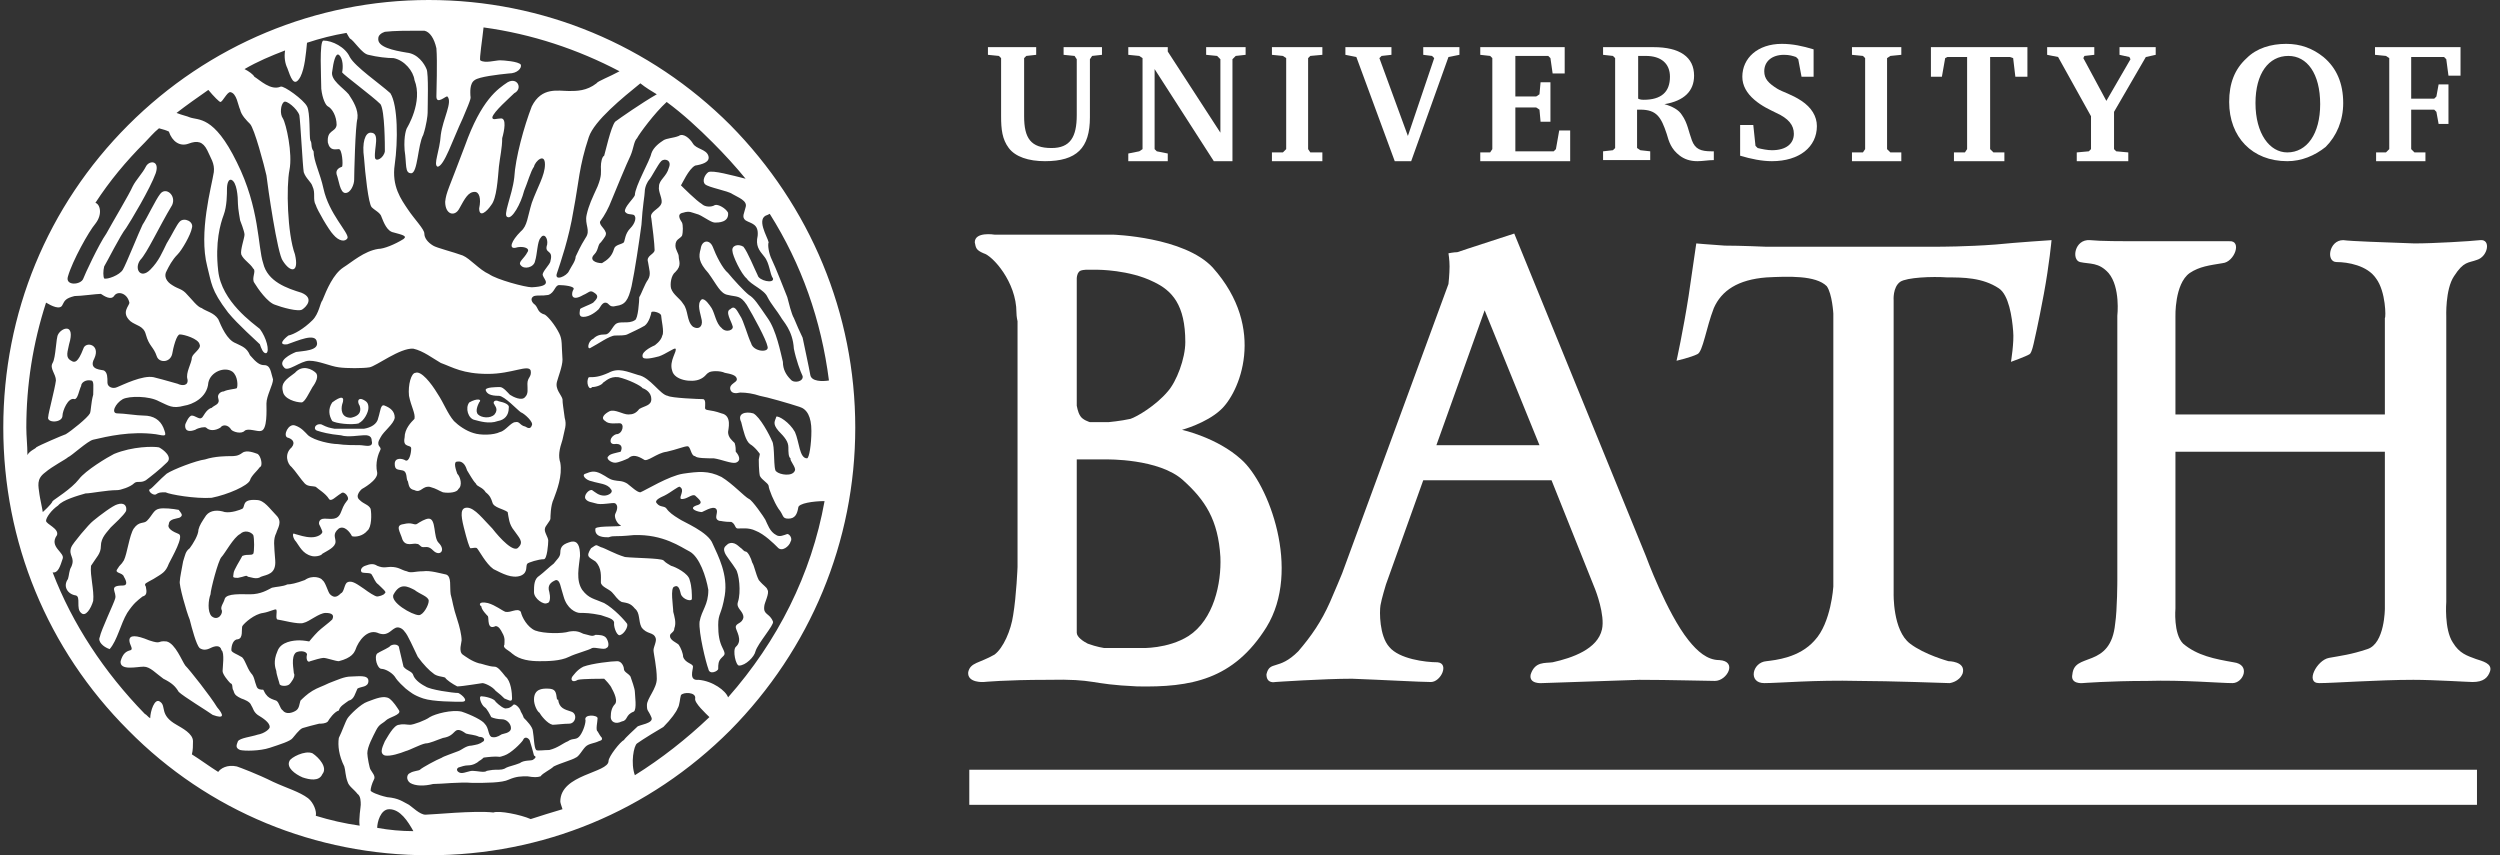<svg width="228" height="78" viewBox="0 0 228 78" xmlns="http://www.w3.org/2000/svg">
  <rect x="0" y="0" width="228" height="78" fill="#333333" stroke="none"/>
  <title>The University of Bath logo - Inverse</title>
  <g fill="#FFF">
      <path d="M44.5 56.2C44.6 56.4 44.4 57.5 45.2 57.1 45.5 57.1 45.7 57.5 45.8 57.7 46.1 58.2 46 58.5 46 58.8 45.8 59.1 46.4 59.3 46.7 59.6 47.4 60.2 48.4 60.3 49.2 60.3 49.9 60.3 51.1 60.3 51.9 59.9 52.5 59.6 53.7 59.3 54 59.1 54.3 59 55.1 59.3 55.3 59.1 55.6 59 55.5 58.5 55.3 58.2 55.1 57.9 54.6 57.9 54.3 57.9 54 58.1 53.7 57.9 53.2 57.8 52.8 57.6 52.5 57.5 51.9 57.6 51.3 57.8 49.6 57.8 48.8 57.5 48.1 57.2 47.6 56.3 47.5 55.8 47.2 55.4 46.6 55.9 46.1 55.8 45.8 55.7 45.2 55.2 44.5 55 43.6 54.8 43.7 55.2 43.9 55.3 43.9 55.6 44.4 56.1 44.5 56.2L44.5 56.2 44.5 56.2 44.5 56.2ZM50.8 63.8C50.7 63.1 50.7 62.8 49.9 62.8 49.5 62.8 48.7 62.8 48.7 63.8 48.7 64.3 49 64.9 49.2 65 49.3 65.2 49.9 66 50.4 66.1 50.7 66.1 51.4 66 51.9 66 52.5 66 52.7 65.1 52.1 64.9 51.5 64.7 51 64.6 50.9 63.8L50.8 63.8 50.8 63.8 50.8 63.8ZM56.9 61C56.9 60.8 56.7 60.3 56.3 60.3 55.8 60.3 54 60.5 53.2 60.8 52.6 61.1 52.3 61.6 52.2 61.7 52 62 52.2 62.3 52.7 62 53.1 61.9 54.9 61.9 55.1 61.9 55.2 62 55.7 62.5 55.8 62.8 55.8 62.8 56.4 63.8 56.1 64.2 55.8 64.5 55.7 64.9 55.7 65.4 55.7 65.8 56.1 66.1 56.7 65.8 57.3 65.7 57 65.2 57.8 64.9 58.1 64.7 57.9 63.4 57.9 63.1 57.9 62.8 57.6 62 57.5 61.7 57.3 61.4 56.9 61.3 56.9 61L56.9 61 56.9 61 56.9 61ZM54 35.3C54.4 35.3 54.9 35.1 55 34.9 55.2 34.8 55.6 34.3 56.4 34.4 57.3 34.6 58.5 35.2 58.6 35.4 58.9 35.5 59.4 35.8 59.4 36.4 59.4 37 58.8 37 58.3 37.3 58 37.7 57.7 37.8 57.3 37.8 56.8 37.8 56.1 37.3 55.6 37.5 55.2 37.7 54.7 38.1 55.2 38.4 55.5 38.7 56.1 38.6 56.5 38.6 57 38.6 56.8 39.6 56.2 39.6 55.6 39.8 55.5 40.5 56 40.5 56.7 40.4 56.8 40.8 56.6 41.2 56.2 41.3 55.6 41.4 55.5 41.6 55.2 41.8 55.7 42.2 56.1 42.2 56.4 42.2 57.1 41.9 57.3 41.8 57.7 41.4 58.2 41.6 58.7 41.9 59 42.2 59.9 41.3 60.8 41.2 61.7 41 62.4 40.7 62.7 40.7 63 40.7 63 41.6 63.4 41.6 63.5 41.8 64.5 41.8 65.1 41.8 65.8 41.9 66.7 42.3 67.1 42.2 67.7 42 67.3 41.4 67.1 41.2 67.1 41 67.1 40.7 67 40.4 66.8 40.2 66.4 39.9 66.4 39.4 66.4 39.2 66.8 37.9 65.8 37.7 64.7 37.3 64.3 37.5 64.3 37.2 64.3 37 64.4 36.4 64.1 36.4 63.8 36.4 61.2 36.3 60.9 36.1 60.2 36 59.3 34.4 58.2 34.2 57.2 33.9 56.4 33.5 55.5 34 54.6 34.4 54.2 34.4 53.7 34.4 53.4 34.8 53.7 35.7 54 35.3L54 35.3 54 35.3 54 35.3ZM32.7 38.6C33.2 38.4 33.6 37.6 33.6 37.2 33.6 36.8 33.5 36.6 33 36.4 32.6 36.3 32.6 36.7 32.8 37 32.9 37.3 33 37.9 32 38.1 31.1 38.1 31.1 37.3 31.2 36.9 31.5 36.1 31.1 36.1 30.3 36.7 29.9 37.3 30 37.9 30.3 38.4 30.6 38.6 32 38.8 32.8 38.6L32.7 38.6 32.7 38.6 32.7 38.6ZM71.8 48.7C71.5 48.8 71.1 49 70.8 48.8 70.2 48.5 70 47.8 69.8 47.4 69.7 47.2 68.6 45.6 68.3 45.5 67.9 45.3 66.8 44.1 65.8 43.5 64.6 42.9 63.7 43 62.3 43.2 61 43.4 58.9 44.7 58.4 44.9 58.1 44.9 57.6 44.4 57.2 44.1 56.7 43.8 56.4 43.9 56 43.8 55.5 43.7 55.4 43.5 54.8 43.2 54.2 42.9 53.9 43 53.4 43.2 53 43.3 53.4 43.8 54 43.9 54.6 44.1 55.4 44.1 55.7 44.6 56 44.9 55.5 45.2 55.1 45.2 54.6 45.2 54.3 44.9 54 44.7 53.7 44.6 53.2 45.2 53.4 45.5 53.6 45.8 54 45.8 54.3 45.9 54.8 46.1 55.9 45.8 56.1 45.9 56.4 46.1 56.3 46.5 56.1 46.9 56 47.2 56.3 47.8 56.6 47.9 56.9 48.1 54.5 47.9 54.3 48.2 54.2 49 55.1 49 55.5 49 56.1 48.8 55.8 49 57.8 48.8 60.5 48.7 62.1 49.9 62.9 50.3 63.8 50.8 64.4 52.6 64.6 53.8 64.6 55.2 64 55.6 63.8 56.7 63.7 57.7 64.4 60.5 64.6 61 64.7 61.6 65.5 61.2 65.5 61 65.5 60.6 65.5 60.3 65.8 60 66.1 59.7 66.2 59.7 65.9 59.1 65.6 58.5 65.5 57.9 65.5 57 65.5 55.9 65.8 56.1 66.1 54.3 66.4 52.4 65.5 50.7 65 49.6 64.6 48.5 62.3 47.6 61.9 47.3 61.4 47 61 46.7 60.8 46.4 60.6 46.1 60.2 46.3 59.9 45.9 59.6 45.6 60.4 45.3 60.6 45.2 61.2 44.9 61.9 44.3 62 44.4 62.5 44.7 61.9 45.3 62.1 45.5 62.6 45.6 63.1 45 63.4 45.2 63.7 45.5 64.3 45.9 63.5 46.1 62.7 46.4 63.7 46.7 64 46.7 64.1 46.7 65 46.1 65.3 46.4 65.6 46.7 65 47.3 65.6 47.5 65.8 47.5 66 47.6 66.7 47.6 67.1 47.8 67 48.2 67.3 48.2 67.6 48.2 68.3 48.1 68.9 48.4 69.7 48.7 70.6 49.6 70.9 49.9 71.3 50.4 72 49.8 72.1 49.4 72.3 49.1 72 48.7 71.8 48.7L71.8 48.7 71.8 48.7 71.8 48.7ZM66.6 11.4C59.3 4.1 49.5 0 39.1 0 28.8 0 19 4.1 11.7 11.4 4.3 18.8 0.3 28.6 0.3 39 0.3 49.4 4.3 59.2 11.7 66.6 19 74 28.8 78 39.1 78 49.5 78 59.2 74 66.6 66.6 73.9 59.2 78 49.4 78 39 78 28.6 73.9 18.8 66.6 11.4L66.6 11.4 66.6 11.4 66.6 11.4ZM70 19.6L70.2 19.5C73.1 24.1 74.9 29.2 75.6 34.7 75 34.8 74 34.8 73.9 34.2 73.8 33.6 73.3 31.3 73.2 30.8 73 30.4 72.6 29.5 72.4 29 72.2 28.7 71.9 27.5 71.8 27.1 71.6 26.6 70.7 24.3 70.4 23.7 70.1 23.1 70 22.3 70.1 22.1 70 21.6 68.9 19.9 70 19.6L70 19.6 70 19.6 70 19.6ZM60.8 9.3C62.3 10.4 63.7 11.7 65 13 66.1 14.1 67.1 15.2 68 16.3 66.8 16 65 15.5 64.6 15.7 64.3 15.9 64 16.5 64.3 16.8 64.6 17.1 66.4 17.4 66.8 17.7 67.3 18 68.2 18.3 68 18.9 67.9 19.4 67.6 19.8 68 20.1 68.5 20.4 69.2 20.4 69.1 21.5 68.9 22.4 69.2 22.8 69.7 23.4 70.2 24 70.2 25 70.5 25.4 70.6 25.9 69.2 25.6 69.1 25.1 68.8 24.5 68.2 23 67.8 22.5 67.3 22.2 66.7 22.4 66.8 22.9 66.8 23.3 67.6 25 68.1 25.4 68.5 26 69.7 26.4 70 27.1 70.3 27.7 70.9 28.4 71.2 28.9 71.4 29.3 72.3 30.1 72.4 31.8 72.6 32.8 73 33.9 73.2 34.3 73.3 34.8 72.4 35 72.1 34.6 71.7 34.2 71.4 33.7 71.4 33 71.2 32.2 70.8 30.1 70 29 69.1 27.7 68.8 27.2 68.3 26.9 67.9 26.6 66.8 25.4 66.4 24.9 65.9 24.5 65.3 23.3 65 22.5 64.7 21.8 64 21.9 63.9 22.7 63.7 23.4 63.7 23.9 64.6 24.9 65.4 26 65.7 26.8 66.4 26.9 67.2 27.1 67.5 26.9 68.1 27.8 68.7 28.8 69.9 31 70 31.6 70.2 32.2 68.7 32.1 68.5 31.3 68.2 30.7 67.8 29.2 67.5 28.8 67.2 28.3 67 27.8 66.6 28.2 66.1 28.4 66.7 29.3 66.8 29.7 67 30.1 66.2 30.4 65.8 29.9 65.3 29.5 65.2 28.6 64.9 28.1 64.7 27.8 64.3 27.2 64 27.3 63.5 27.7 63.9 28.6 64 29.2 64.1 29.8 63.7 30.1 63.2 29.8 62.6 29.3 62.8 28.3 62.3 27.7 62 27.2 61.4 26.9 61.2 26.3 61.1 25.9 61.2 25.1 61.6 24.8 62.2 24.2 61.9 23.8 61.9 23.4 61.9 23.1 61.6 22.8 61.6 22.4 61.6 21.8 62 21.8 62.2 21.5 62.3 21.2 62.3 20.5 62.2 20.3 62 20 61.7 19.5 62.3 19.4 62.9 19.2 63.1 19.4 63.5 19.5 64 19.6 64.8 20.3 65.2 20.3 65.5 20.3 66.5 20.3 66.4 19.4 66.2 19 65.5 18.6 65.2 18.7 64.9 18.9 64.3 18.9 64 18.6 63.5 18.3 62.3 17.1 62.1 16.9 62.2 16.8 62.8 15.4 63.4 15.1 64 15 64.8 14.8 64.6 14.2 64.4 13.6 63.5 13.6 63.2 13.1 62.9 12.6 62.3 12.1 61.9 12.4 61.4 12.6 60.8 12.6 60.5 12.8 60.2 13 59.6 13.4 59.4 14 59.3 14.6 57.9 17 57.9 17.8 57.8 18.1 56.9 18.9 57 19.3 57.2 19.6 57.5 19.5 57.8 19.6 58.1 19.8 57.9 20.4 57.5 20.8 57 21.3 57 21.9 56.9 22.1 56.7 22.3 56.1 22.3 56 22.7 55.8 23.4 55.4 23.7 54.9 24 54.3 24 53.7 23.7 54.2 23.2 54.6 22.8 54.5 22.3 54.8 22.1 55.1 21.7 55.4 21.4 55.2 21.1 55.1 20.8 54.5 20.4 54.8 20.1 55.1 19.7 55.5 19 55.8 18.2 56 17.7 57.2 14.8 57.5 14.2 57.8 13.5 57.8 12.9 58.1 12.6 58.3 12.2 59.7 10.3 60.8 9.3L60.8 9.3 60.8 9.3 60.8 9.3ZM59.9 8.6C58.5 9.4 56.5 10.8 56.1 11.1 55.7 11.6 55.2 13.9 55.1 14.2 54.9 14.3 54.8 14.8 54.8 15.2 54.8 15.7 54.9 16 54.5 17 54 18.1 53.7 18.7 53.5 19.6 53.3 20.5 53.9 21 53.4 21.7 52.9 22.5 52.7 23 52.5 23.4 52.5 23.8 52.1 24.3 51.9 24.7 51.7 25.2 50.5 25.7 50.8 24.9 51.1 24 51.9 21.7 52.3 19.2 52.8 16.6 52.8 15.2 53.7 12.5 54.2 11 56.8 8.9 58.4 7.6 58.9 8 59.4 8.3 59.9 8.6L59.9 8.6 59.9 8.6 59.9 8.6ZM2.5 41.5C2.5 40.6 2.4 39.8 2.4 39 2.4 35.1 3 31.3 4.2 27.6 4.7 27.9 5.5 28.3 5.7 27.8 5.9 27.4 6 27.2 6.8 27 7.4 27 8.8 26.8 9.2 26.8 9.5 27 10.1 27.4 10.4 27 10.7 26.5 11.6 26.7 11.8 27.6 11.8 27.9 11 28.5 11.9 29.3 12.4 29.7 13.1 29.7 13.3 30.5 13.6 31.6 14 31.6 14.3 32.5 14.5 33.1 15.5 33.1 15.7 32.3 15.8 31.7 16.1 30.5 16.4 30.5 16.8 30.5 18.1 30.9 18.2 31.4 18.4 31.8 17.6 32.2 17.5 32.6 17.5 33.1 16.9 34 17.1 34.6 17.2 35.2 16.6 35.2 16.2 35 15.8 34.9 15.2 34.7 14 34.4 13 34.2 11.2 35.1 10.7 35.3 10.3 35.5 9.8 35.3 9.8 34.9 9.8 34.4 9.8 34 9.5 33.8 9.4 33.7 8 33.8 8.6 32.7 9.2 31.4 7.8 31.1 7.6 31.8 7.1 33.1 6.8 33.1 6.5 32.9 5.9 32.6 6.2 32 6.3 31.4 6.9 29.4 5.6 29.9 5.3 30.5 5.1 30.8 5.1 32.6 4.8 33.1 4.5 33.6 5.1 34.1 5.1 34.7 5 35.5 4.4 37.7 4.4 38 4.2 38.6 5.7 38.6 5.7 37.9 5.7 37.5 6.2 36.2 6.8 36.4 7.1 36.4 7.2 35.6 7.4 35.2 7.4 34.9 7.8 34.6 8.3 34.7 8.6 34.7 8.5 35.3 8.5 36 8.3 36.7 8.3 37.5 8.2 37.7 8 38.1 6.5 39.3 6 39.6 5.7 39.7 3.6 40.6 3.3 40.8 3.3 40.9 2.7 41.1 2.5 41.5L2.5 41.5 2.5 41.5 2.5 41.5ZM34.4 75.5C34.4 75 34.7 73.8 35.5 73.8 36.5 73.8 37.2 74.9 37.7 75.8 36.6 75.8 35.5 75.7 34.4 75.5L34.4 75.5 34.4 75.5 34.4 75.5ZM57.9 70.7C57.5 69.6 57.8 68 58.1 67.8 58.5 67.5 60.3 66.4 60.5 66.3 61.2 65.6 61.7 64.9 61.8 64.6 62 64.3 62 63.7 62.1 63.4 62.3 63.1 63.5 63.1 63.4 63.7 63.3 64.1 64.4 65.1 64.7 65.4 62.6 67.4 60.3 69.2 57.9 70.7L57.9 70.7 57.9 70.7 57.9 70.7ZM66.4 63.6C66.2 63 65 62.1 63.7 62 62.8 62.1 63.2 61.1 63.2 60.8 63.2 60.5 62.5 60.5 62.3 59.9 62.3 59.6 62.1 59.1 61.9 58.8 61.7 58.6 61.1 58.4 61.1 58 61.1 57.7 61.5 57.7 61.5 57.3 61.7 56.8 61.5 56.2 61.4 55.8 61.4 55.3 61.1 53.6 61.5 53.5 61.9 53.3 62 53.8 62.1 54.2 62.3 54.7 63.1 54.9 63.1 54.6 63.1 54.2 63.1 53.5 62.9 52.9 62.8 52.3 61.6 51.7 61.2 51.6 60.9 51.4 60.8 51.4 60.5 51.1 60.2 50.9 57.9 50.9 57 50.8 56 50.5 55.2 50 54.8 49.9 54.3 49.7 54.5 49.6 53.9 50 53.4 50.8 53.7 50.8 54.3 51.2 54.9 51.8 54.8 52.6 54.8 53.1 54.8 53.5 55.5 53.7 55.8 54 56.1 54.3 56.3 54.7 56.7 54.9 57.2 55 57.5 55 57.9 55.5 58.4 55.9 58.2 56.6 58.5 57.2 59 57.9 59.6 57.6 59.8 58.2 59.9 58.5 59.6 59 59.6 59.3 59.6 59.6 59.9 60.8 59.9 61.9 59.9 62.8 59 63.7 59 64.3 59 64.9 59.1 64.7 59.4 65.4 59.7 66 58.2 66.1 58.1 66.3 57.9 66.5 57 67.3 56.9 67.5 56.6 67.6 55.5 69 55.5 69.4 55.5 70.5 51.1 70.6 51.1 73.1 51.1 73.2 51.2 73.5 51.3 73.8 50.3 74.1 49.3 74.4 48.4 74.7 47.5 74.3 45.5 73.9 45 74.1 43.3 73.9 39.4 74.3 38.8 74.3 38.3 74.3 37.6 73.6 37.3 73.4 36.7 73.1 36.4 72.8 35.3 72.7 34.4 72.5 33.8 72.2 33.8 72.1 33.8 71.9 33.9 71.5 34.1 71.1 34.3 70.8 33.9 70.4 33.8 70.2 33.7 70.1 33.5 69 33.5 68.7 33.5 68.1 34 67.2 34.3 66.6 34.6 66 34.9 66 35.2 65.7 35.5 65.4 36.6 65.2 36.4 64.8 36.2 64.5 35.9 64 35.5 63.7 35 63.4 34.3 63.7 33.5 64 32.9 64.2 31.9 65.2 31.7 65.5 31.5 65.8 31.2 66.7 30.9 67.3 30.8 68 30.9 68.9 31.4 69.9 31.5 70.2 31.5 70.8 31.7 71.3 31.8 71.7 32.3 72 32.6 72.4 32.9 72.6 32.9 73.1 32.9 73.4 32.9 73.6 32.7 74.7 32.8 75.3 31.4 75.1 30.1 74.8 28.8 74.4 28.9 74 28.6 73.2 28.1 72.8 27.3 72.2 26.2 71.9 24.9 71.3 23.5 70.6 21.9 70 21.6 69.9 20.7 69.7 20.1 70.1 19.9 70.4 19.1 69.9 18.3 69.3 17.5 68.8 17.6 68.4 17.6 68 17.6 67.6 17.6 66.9 16.6 66.4 16.1 66.1 14.5 65.2 15.2 64.4 14.6 64 14.1 63.6 13.7 64.9 13.7 65.5 13.5 65.4 13.4 65.2 13.2 65.1 9.5 61.3 6.6 56.9 4.8 52.2 5.3 52.3 5.5 51.6 5.7 51 6 50.4 4.4 49.9 5.2 48.8 5.4 48.2 4.2 47.8 4.2 47.5 4.2 47.2 4.7 46.5 5.3 46.1 5.7 45.6 7.1 45.2 7.8 45 8.3 45 9.7 44.7 10.7 44.7 11 44.7 11.9 44.4 12.2 44.1 12.5 43.8 12.8 44.1 13.3 43.8 13.7 43.5 14.6 42.8 15.2 42.2 15.8 41.7 14.9 41 14.5 40.8 14 40.7 12.1 40.7 10.4 41.4 9.8 41.7 7.8 42.9 7.2 43.7 6.5 44.6 5 45.5 4.8 45.7 4.7 46 3.9 46.7 3.9 46.7 3.9 46.6 3.6 45.2 3.6 45.1 3.5 44.3 3.3 43.7 4.1 43.1 4.8 42.5 6 41.9 6.2 41.7 6.5 41.6 8 40.2 8.5 40.1 9.8 39.8 11.9 39.3 14.2 39.6 15.2 39.8 15.2 39.8 14.9 39 14.6 38.3 14 37.9 13.1 37.9 12.5 37.9 11.3 37.7 10.7 37.7 10.1 37.7 10.5 36.8 11.2 36.4 11.8 36.1 13.6 36.1 14.5 36.6 15.4 37 15.7 37.3 16.8 37 17.5 36.9 18.9 36.3 19 34.9 19.2 33.9 20.5 33.4 21.2 33.9 21.7 34.3 21.7 35.2 21.6 35.4 21.4 35.5 20.8 35.5 20.4 35.7 20.1 35.7 19.8 36 19.9 36.3 20.1 36.9 19.6 36.9 19.3 37.2 18.8 37.3 18.5 38.1 18.4 38.1 18.2 38.3 17.8 37.9 17.5 37.9 17.2 37.9 16.9 38.7 16.9 38.7 16.9 38.7 16.7 39.6 17.8 39.2 18.1 39 18.7 38.9 18.8 39 19.1 39.3 19.6 39.3 20.1 39 20.3 38.7 20.8 38.7 21.1 39.2 21.3 39.4 22 39.6 22.3 39.3 22.6 39 23.5 39.4 23.8 39.3 24.4 39.2 24.3 37.4 24.3 36.8 24.3 36.1 24.9 35.1 24.9 34.6 24.7 34 24.7 33.3 24.1 33.3 23.7 33.3 23.4 33.1 22.8 32.4 22.5 31.7 22.1 31.6 21.5 31.3 20.7 31 20.2 29.8 19.9 29.1 19.5 28.5 18.8 28.4 18.4 28.1 18 28 17.5 27.3 17.1 26.9 16.6 26.3 16.3 26.4 15.7 26 15.2 25.7 14.9 25.2 15.2 24.7 15.4 24.3 15.7 23.7 16.2 23.2 16.6 22.8 17.4 21.4 17.5 20.8 17.7 20.2 16.8 19.8 16.4 20.2 16.1 20.5 15.7 21.4 15.2 22.2 14.8 23 14.5 23.8 13.7 24.6 12.8 25.5 12.2 24.5 12.8 23.7 13.4 23.1 14.5 20.7 15.7 18.7 16.1 17.8 15.1 17 14.6 17.7 14.2 18.2 13.4 19.9 13 20.5 12.7 21.1 11.5 24.1 11.2 24.6 10.9 25.1 9.8 25.5 9.5 25.4 9.4 25.2 9.4 24.7 9.5 24.3 9.7 24 11 21.4 11.5 20.8 11.9 20.2 13.7 17.2 14.2 15.8 14.6 14.6 13.6 14.6 13.3 15.2 13 15.8 12.4 16.4 12.1 17 11.8 17.7 10.3 20.2 9.7 21.3 9 22.3 7.7 25.1 7.6 25.4 7.4 26 5.9 26.1 6.2 25.2 6.6 23.8 8.1 21.1 8.7 20.4 9.4 19.5 9.1 18.6 8.7 18.5 10 16.5 11.5 14.7 13.2 13 13.6 12.6 14 12.1 14.5 11.7 14.9 11.8 15.2 11.9 15.4 12 15.7 12.9 16.4 13.4 17.2 13.1 18 12.8 18.5 12.9 18.9 13.7 19.2 14.4 19.6 14.9 19.5 15.7 19.3 17 18.1 21.2 18.9 24.3 19.3 25.8 19.2 26.4 20.8 28.5 21.7 29.6 23.4 31.1 23.7 31.4 23.8 31.7 24 32.3 24.3 32.2 24.6 32 24.3 30.8 23.7 30 23.1 29.5 20.2 27.5 19.9 24.7 19.6 22.1 20.1 20.4 20.4 19.6 20.7 18.8 20.7 17.7 20.7 17.2 20.7 17.2 20.7 16.3 21.1 16.4 21.6 16.6 21.7 17.9 21.7 18.6 21.7 19 21.9 20.1 21.9 20.1 21.9 20.1 22.3 21.1 22.3 21.4 22.3 21.7 21.9 22.8 22 23.2 22.2 23.7 22.8 24 23.1 24.5 23.4 24.7 22.9 25.4 23.2 25.8 23.5 26.3 24.4 27.6 25.1 27.8 25.6 28 27.3 28.5 27.6 28.2 27.9 28 28.7 27.2 27.5 26.7 26.2 26.3 24.4 25.7 24 24 23.5 22.5 23.7 19 21.6 14.8 19.5 10.5 18.1 11 17.3 10.7 17.1 10.6 16.6 10.5 16.1 10.3 17 9.6 18 8.9 19 8.2 19.5 8.8 20 9.3 20.1 9.3 20.3 9.3 20.7 8.4 21 8.4 21.6 8.5 21.7 9.6 21.9 10 22 10.5 22.5 11 22.8 11.3 23.2 11.7 24.1 15.1 24.3 16 24.4 16.9 25.3 23.2 25.8 23.8 26.5 24.9 27.3 24.9 26.9 23.2 26.2 21.3 26.1 17 26.4 15.5 26.7 14 26.1 11.3 25.8 10.8 25.5 10.4 25.6 9.5 25.9 9.3 26.1 9.1 27.1 9.9 27.3 10.5 27.4 11.1 27.6 15.1 27.7 15.7 27.9 16.3 28.4 16.6 28.5 17 28.8 17.6 28.5 18.2 28.8 18.7 28.9 19.1 30 21 30.4 21.4 30.9 22 31.5 22.1 31.7 21.7 31.8 21.2 30 19.5 29.5 17.2 29.2 15.8 28.6 14.7 28.6 13.8 28.3 13.4 28.5 13.1 28.3 12.8 28.2 12.5 28.3 10.2 28 9.7 27.7 9.1 25.9 7.8 25.6 7.9 24.7 8.3 23.7 7.3 23.2 7 23.1 6.8 22.7 6.5 22.3 6.3 23.5 5.6 24.7 5.1 26 4.6 25.9 5.2 26 5.8 26.2 6.2 26.5 7 26.8 8.1 27.4 7 27.8 6.2 27.9 4.9 28 3.9 29.2 3.5 30.4 3.2 31.6 3 31.7 3.2 31.9 3.5 31.9 3.5 32.3 3.7 33 4.9 33.6 5 34.4 5.2 35.3 5.3 35.9 5.3 36.9 5.5 37.7 6.5 37.8 7.3 38.6 9.3 37.1 11.7 37.1 11.7 37.1 11.7 36.8 12.3 36.9 13.7 37.1 15 36.9 15.8 37.5 15.8 38.1 15.8 38.1 13.2 38.6 12.3 38.9 11.4 39 10.5 39 10.3 39 9.6 39.1 6.7 38.9 6.3 38.7 5.8 38.1 4.9 37.1 4.8 35.9 4.6 34.4 4.3 34.5 3.5 34.5 3.2 34.8 3 35.1 2.9 36 2.8 37.1 2.8 38.1 2.8L38.7 2.8C39.2 2.9 39.6 3.5 39.8 4.4 39.9 5.6 39.8 8.4 39.8 8.8 39.8 9.6 40.7 8.7 40.8 8.8 41.3 9.3 40.4 10.8 40.2 12.3 40.1 13.8 39.5 15 39.9 15.2 40.5 15.2 41.3 12.7 42.2 10.8 43.1 8.7 42.9 9 42.9 8.7 42.9 8.5 42.8 7.6 43.3 7.3 43.7 7 45.4 6.8 46.4 6.7 47.2 6.7 47.6 6.2 47.5 5.9 47.3 5.6 45.9 5.5 45.6 5.5 45.2 5.5 44.2 5.8 43.8 5.5 43.7 5.4 44 3.5 44.1 2.5 48.5 3.1 52.7 4.5 56.5 6.5 55.6 7 54.5 7.4 54.4 7.6 53.5 8.3 52.6 8.3 51.9 8.3 50.9 8.3 49.4 7.9 48.5 9.7 47.8 11.5 47 14.4 46.9 16.2 46.7 17.9 45.8 19.7 46.3 19.8 46.7 20 47.5 18.6 47.8 17.4 48.1 16.7 48.4 15.6 48.7 15.2 48.8 14.7 49.7 13.9 49.7 15 49.7 16 49 17.1 48.5 18.5 48.1 19.8 48.1 20.6 47.5 21.1 46.6 22 46.4 22.7 47 22.6 47.6 22.4 48.4 22.6 48.1 23 47.8 23.6 47.2 23.9 47.5 24.2 47.8 24.6 48.7 24.4 48.8 23.8 49 23.2 49 22 49.3 21.7 49.6 21.2 50 21.7 49.9 22.3 49.6 23.2 50.5 22.7 50.2 23.8 50.2 24.1 49.4 24.8 49.5 25.1 49.6 25.5 50.5 26.1 48.5 26.2 47.9 26.2 45.3 25.5 44.6 25 43.7 24.6 42.9 23.6 42.2 23.3 41.4 23 39.8 22.6 39.5 22.4 39 22.1 38.7 21.7 38.7 21.3 38.7 20.9 37.8 20 37.2 19.1 36.6 18.2 35.7 17 36 15 36.3 12.9 36.3 9.6 35.6 8.5 34.6 7.6 32.4 6.1 31.9 5.2 31.5 4.3 30.3 3.7 29.5 3.7 29.1 3.7 29.3 7.1 29.3 8.1 29.4 9 29.7 9.6 29.9 9.7 30.3 9.9 30.7 10.6 30.7 11.4 30.6 12.1 29.8 11.8 29.9 13 30.1 13.8 30.6 13.6 30.9 13.6 31.2 13.6 31.3 15 31.2 15.2 30.9 15.3 30.6 15.5 30.7 15.9 30.9 16.4 31 17.6 31.5 17.6 32 17.6 32.3 16.8 32.3 16.4 32.3 15.9 32.4 11.5 32.6 10.8 32.7 10 32.2 9.2 31.8 8.6 31.3 8 30.1 7.3 30.3 6.5 30.4 5.7 30.6 4.8 30.9 5 31.3 5.3 31.3 6.2 31.2 6.6 31.3 6.8 34 8.8 34.7 9.5 35.1 10.1 35.1 13.3 35.1 13.8 35 14.4 34.3 14.8 34.2 14.4 34.1 13.5 34.7 12.1 33.8 12.1 33.3 12.1 33 13 33.2 14.4 33.3 15.8 33.6 18.6 33.9 18.9 34.2 19.2 34.7 19.4 34.8 19.8 35 20.3 35.3 21.1 35.9 21.2 36.6 21.4 37.2 21.5 36.8 21.8 36 22.3 35 22.7 34.5 22.7 33.2 22.9 32.1 23.9 31.3 24.4 30.4 25 29.8 26.4 29.4 27.4 29.2 27.6 29.1 28.6 28.5 29.2 27.7 30 26.8 30.5 26.3 30.6 25.9 30.9 25.3 31.5 26.2 31.4 27.1 31.1 28.8 30.3 28.9 31.2 29.1 32 27.6 32 27 32.1 26.5 32.3 25.3 32.9 25.9 33.5 26.2 34 27.4 32.9 28.2 32.9 29.1 32.9 30.1 33.4 30.9 33.5 31.6 33.6 33.1 33.6 33.7 33.5 34.3 33.4 36.5 31.7 37.7 31.8 38.6 32 39.5 32.7 40.2 33.1 41.3 33.5 42.2 34.1 44.5 34.1 46.7 34.1 48.2 33.2 48.4 33.8 48.5 34.4 48.1 34.4 48.1 35 48.1 35.5 48.2 35.9 47.9 36.2 47.6 36.6 46.8 36.2 46.5 36 46.3 35.8 45.9 35.3 45.6 35.3 45.3 35.3 44.2 35.3 44.3 35.6 44.4 35.9 44.7 36.1 45.5 36.1 46 36.1 47.2 37.4 47.5 37.6 47.8 37.7 48.7 38.5 48.5 38.8 48.4 39.1 48.2 39.1 47.9 38.9 47.4 38.8 47.4 38.4 47 38.5 46.6 38.5 46.1 39.3 45.6 39.4 45 39.7 43.8 39.7 43.2 39.5 42.5 39.3 41.8 38.8 41.4 38.4 40.8 37.7 40.5 36.8 39.9 35.9 39.3 34.9 38.4 33.8 37.9 34 37.5 34 37.2 35.1 37.3 36.1 37.5 37.1 37.9 37.7 37.8 38.2 37.5 38.5 36.9 39.1 36.9 39.9 36.7 40.9 37.5 40.5 37.5 40.9 37.5 41.4 37.3 42.1 37 42 36.7 41.8 36 41.7 36 42.3 36 42.9 36.3 42.8 36.7 42.9 37.2 43 37 43.7 37.2 43.9 37.3 44.3 37.3 44.6 37.8 44.7 38.4 45 38.5 44.3 39.2 44.4 39.9 44.6 39.9 44.7 40.4 44.9 41 45 41.7 44.9 41.8 44.6 42.2 44.3 42 43.5 41.7 43.2 41.6 42.9 41.3 42.1 41.7 42.1 42.3 42 42.5 42.6 42.6 42.9 42.8 43.2 43.1 43.8 43.4 44.1 43.5 44.4 44 44.4 44.3 44.9 44.7 45.2 44.8 45.5 44.9 45.8 45 46.3 45.9 46.4 46.3 46.7 46.4 47.2 46.4 47.8 46.9 48.4 47.3 49 47.8 49.4 47.3 49.9 46.9 50.5 45.6 49.1 44.9 48.2 44.1 47.4 43.3 46.3 42.6 46.3 42 46.3 42 46.9 42.3 48.1 42.6 49.3 42.8 49.9 42.9 50 43.1 50 43.4 49.9 43.5 50 43.7 50.2 44.3 51.4 45 51.9 45.8 52.3 46.7 52.8 47.5 52.5 48.2 52.2 47.9 51.6 48.1 51.4 48.2 51.3 49.1 51 49.6 51 49.9 51 50 49.6 50 49.3 50 49 49.6 48.5 49.7 48.2 49.7 48 50.2 47.5 50.2 47.3 50.2 47.2 50.2 46.1 50.5 45.5 50.8 44.7 51.3 43.4 51.1 42.2 50.9 41.6 51 41 51.3 40.1 51.5 39.1 51.7 38.8 51.5 38.1 51.4 37.3 51.3 36.8 51.3 36.4 51.2 36 50.6 35.5 50.8 34.8 50.9 34.4 51.3 33.4 51.3 32.8 51.2 31.4 51.3 31 51 30.4 50.6 29.6 50 28.9 49.7 28.7 49 28.5 49.1 28.1 48.8 27.8 48.5 27.6 48.3 27.2 48.7 27 49.1 26.9 49.4 27 50 26.9 50.6 26.7 50.6 26 51 26 51.4 26 52.5 26.1 52.3 26.4 52.1 26.7 52 27.6 53.2 26.9 53.7 26.7 53.8 26.4 54.2 26.7 54.7 27 54.4 27.3 54.1 27.6 53.8 27.8 52.9 28.1 52.9 28.2 52.9 28.4 52.7 28.9 53.2 28.9 53.8 28.9 54.4 28.4 54.6 28.2 54.7 28.1 54.9 27.6 55.2 27.6 55.6 27.6 55.5 28.1 56.2 27.9 57 27.8 57.3 27.4 57.6 26.1 57.9 24.7 58.3 22 58.5 20.5 58.6 18.8 58.8 17.8 58.8 17.5 58.8 17 59.1 16.5 59.2 16.4 59.4 16.2 60 15 60.3 14.7 60.6 14.4 61.3 14.6 61 15.3 60.8 16.1 60.1 16.4 60.1 17 60 17.5 60.5 18.2 60.3 18.6 60.1 19.1 59.2 19.3 59.4 19.9 59.5 20.6 59.7 22.3 59.7 22.8 59.7 23.2 58.9 23.3 59.1 23.9 59.2 24.6 59.4 25 59.1 25.5 58.8 25.9 58.5 26.8 58.3 27.1 58.3 27.4 58.2 29.1 57.9 29.2 57.3 29.6 56.5 29.2 56.1 29.6 55.8 29.9 55.6 30.5 55.2 30.5 54.7 30.5 54.4 30.6 54.1 30.9 53.6 31.1 53.5 32 53.9 31.7 54.5 31.4 55.6 30.6 56.1 30.6 56.5 30.6 57 30.6 57.2 30.5 57.6 30.3 58.3 30 58.8 29.7 59.2 29.4 59.4 28.6 59.4 28.5 59.4 28.3 60.3 28.5 60.3 28.8 60.3 29.1 60.6 30.3 60.4 30.6 60.3 31.1 59.7 31.5 59.7 31.5 59.7 31.5 58.5 32 58.6 32.5 58.6 32.9 59.7 32.6 60.1 32.5 60.7 32.3 61.5 31.7 61.6 31.8 61.8 32 61 32.9 61.3 33.8 61.5 34.7 63.1 34.9 63.8 34.6 64.3 34.4 64.4 34.1 64.6 34 64.8 33.8 65.7 33.8 66.1 34 66.6 34.1 67.2 34.2 67.2 34.6 67.2 34.9 66.5 35 66.6 35.5 66.7 35.9 67.1 35.9 67.5 35.8 68.1 35.8 68.7 35.9 69.3 36.1 69.9 36.2 72 36.8 72.9 37.1 73.6 37.3 74 38 74 39.3 74 40.5 73.8 41.8 73.6 41.8 72.9 41.8 72.9 40.3 72.5 39.4 72 38.5 71 37.9 70.8 38 70.7 38.4 70.4 38.6 71 39.3 71.6 39.9 71.9 40.3 71.9 40.8 71.9 41.2 71.9 41.7 72.1 41.8 72 42 72.6 42.6 72.5 42.9 72.3 43.5 71.1 43.3 70.8 43 70.5 42.9 70.7 40.6 70.4 40.2 70.2 39.7 69.3 38 68.7 37.7 68 37.5 67.2 37.7 67.6 38.5 67.8 39.3 68 40.2 68.4 40.5 68.9 40.8 69.3 41.4 69.3 41.4L69.2 41.9C69.2 41.9 69.2 43 69.3 43.4 69.5 43.8 70 44 70.1 44.3 70.1 44.6 70.6 45.8 71 46.4 71.5 47 71.3 47.3 71.9 47.3 72.5 47.3 72.7 46.9 72.8 46.3 72.8 45.9 74.2 45.7 75.2 45.7 74 52.4 70.9 58.5 66.4 63.6L66.4 63.6 66.4 63.6 66.4 63.6ZM41.9 19C42.4 18.1 42.7 17.5 43.3 17.5 43.7 17.5 43.9 18.1 43.7 19 43.7 19.9 44.4 19.3 44.8 18.7 45.3 18.1 45.4 16.3 45.5 15.2 45.6 14.3 45.8 13.5 45.8 12.6 46 11.9 46.2 10.8 45.7 10.8 45.3 10.8 44.9 11 44.9 10.7 45 10.2 46.5 8.9 46.9 8.5 47.7 8.1 47.2 7 46.3 7.5 45.4 8.1 43.9 9.1 42.4 13.3 40.9 17.3 40.7 17.5 40.6 18.4 40.6 19.6 41.5 19.8 41.9 19L41.9 19 41.9 19 41.9 19ZM43.3 38.3C43.7 38.4 44.6 38.7 45.4 38.4 46 38.3 46.4 37.9 46.4 37.2 46.5 36.9 46 36.7 45.5 36.6 45.1 36.4 44.9 36.7 45.1 36.9 45.1 37 45.5 37.3 45.1 37.8 44.7 38.2 43.9 38.1 43.6 37.8 43.3 37.5 43.6 36.9 43.7 36.7 44 36.4 43.5 36.3 42.8 36.7 42.4 37.2 42.7 38.2 43.3 38.3L43.3 38.3 43.3 38.3 43.3 38.3ZM38 49.6C38.3 49.6 38.3 49.9 38.6 49.9 38.9 49.9 39.1 49.8 39.5 50.2 40.1 50.8 40.7 50.2 40 49.5 39.5 49 39.8 47.3 39.1 47.3 38.8 47.3 38.3 47.6 38 47.8 37.7 47.9 37.6 47.6 36.8 47.8 36 47.9 36.5 48.5 36.7 49.2 37 49.9 37.7 49.5 38 49.6L38 49.6 38 49.6 38 49.6ZM28.3 60.3C28.6 60.2 29.3 60 29.5 60 29.8 60 30.6 60.3 30.9 60.3 32.1 60 32.3 59.5 32.4 59.3 32.7 58.4 33.5 57.4 34.4 57.7 35.3 58.1 35.6 57.5 36 57.3 36.3 57.1 36.7 57.3 36.9 57.6 37.2 57.9 37.7 59.1 38.1 59.9 38.6 60.6 39.2 61.2 39.5 61.4 39.8 61.7 40.4 61.7 40.6 61.8 40.7 62 41.3 62.4 41.7 62.6 42.2 62.6 43.9 62.3 44 62.3 44.2 62.3 44.9 62.6 45.2 63 45.7 63.4 45.7 63.4 46 63.7 46.3 63.8 46.7 64.1 46.7 63.7 46.7 63.2 46.6 62.1 46.1 61.7 45.7 61.2 45.4 60.8 45.1 60.8 44.6 60.8 43.9 60.5 43.7 60.5 43 60.3 42.5 59.9 42.2 59.7 41.8 59.4 42.1 58.6 42.1 58.4 42.1 57.9 41.9 57.1 41.7 56.5 41.3 55.3 41.3 54.9 41.1 54.2 41 53.5 41.2 52.6 40.7 52.4 40.2 52.3 39.2 52 38.6 52.1 37.8 52.1 37.5 52.3 37.1 52.1 36.6 52 36.4 51.7 35.6 51.7 34.8 51.8 34.7 51.7 34.4 51.6 34.1 51.4 33.8 51.4 33.3 51.6 33 51.7 32.8 52 33 52.2 33.3 52.3 33.8 52.2 33.9 52.4 34.1 52.7 34.2 53.1 34.5 53.3 34.9 53.7 35.3 54 35.1 54.1 35 54.3 34.5 54.4 34.4 54.4 34.2 54.4 33.6 54 33.2 53.7 32.6 53.3 32.1 52.9 31.7 53.1 31.4 53.2 31.4 54 31.1 54.1 30.8 54.4 30.5 54.6 30.1 54.2 29.9 54 29.7 53.1 29.4 52.9 29.3 52.7 28.5 52.4 27.8 52.9 27 53.2 26.5 53.3 26.2 53.3 25.8 53.5 25.2 53.5 24.8 53.6 24.4 53.8 23.8 54.2 22.8 54.2 22 54.2 20.7 54.1 20.5 54.6 20.4 55 20.1 55.3 20.2 55.6 20.4 55.9 19.9 56.7 19.3 56.2 18.9 55.8 19 54.7 19.2 54.2 19.2 53.8 19.9 51.1 20.2 50.8 20.5 50.5 21.3 49 21.9 48.7 22.3 48.3 22.9 48.5 23.1 48.8 23.2 49.1 23.2 50.3 23.1 50.5 22.9 50.7 22.6 50.5 22.1 50.7 21.9 51.1 21.3 52 21.3 52.3 21.3 52.6 21.1 52.7 21.7 52.7 22.3 52.6 22.5 52.4 22.6 52.6 22.8 52.6 23.4 52.9 23.8 52.6 24.3 52.4 25.2 52.4 25.1 51.1 25 49.7 24.9 49.2 25.2 48.6 25.3 48.2 25.8 47.6 25.2 47 24.6 46.4 24.1 45.6 23.4 45.6 22 45.5 22.4 46.2 22.1 46.4 21.9 46.5 21.1 46.8 20.5 46.7 19.9 46.5 19.2 46.5 18.8 47 18.4 47.6 18.2 47.9 18.1 48.3 18.1 48.8 17.6 49.6 17.3 50 16.9 50.3 16.9 50.6 16.7 51.2 16.6 51.8 16.4 52.7 16.4 53 16.3 53.3 17 55.8 17.3 56.5 17.5 57.3 17.9 58.8 18.2 59.1 18.5 59.3 18.8 59.3 19.2 59.1 19.6 58.9 20.1 58.8 20.2 59.3 20.5 59.5 20.3 60.9 20.3 61.2 20.3 61.5 20.8 62.1 21 62.3 21.3 62.4 21.1 62.7 21.3 63 21.4 63.4 21.6 63.5 22 63.7 22.3 63.8 22.8 64 22.9 64.3 23.1 64.6 23.1 64.9 23.5 65.2 24 65.5 24.6 65.9 24.6 66.3 24.6 66.5 24.1 66.9 23.5 67 22.9 67.2 21.9 67.3 21.7 67.6 21.6 67.9 21.4 68.2 21.9 68.4 22.3 68.5 23.7 68.5 24.6 68.2 25.5 67.9 26.5 67.6 26.7 67.3 26.8 67.2 27.3 66.5 27.6 66.4 27.9 66.3 28.7 66.1 29.1 66 29.3 66 29.7 66 29.9 65.8 30 65.6 30.5 64.9 30.9 64.8 31 64.4 31.4 64.2 31.8 63.9 32.3 63.8 32.4 63.2 32.6 62.8 32.9 62.6 33.6 62.7 33.6 62.1 33.6 61.5 32.6 61.7 32 61.7 31.4 61.7 30.8 62 30 62.3 29.4 62.6 29 62.7 28.5 63 28 63.3 27.6 63.7 27.4 63.9 27.3 64.2 27.3 64.6 27 64.8 26.7 65 26.1 65.2 25.8 64.8 25.5 64.6 25.5 64.1 25.2 63.9 24.9 63.8 24.6 63.7 24.4 63.5 24.1 63.2 24.1 63 24 62.9 23.8 62.9 23.5 62.9 23.4 62.6 23.2 62.1 23.2 61.7 22.9 61.4 22.5 60.9 22.3 60 22 59.9 21.7 59.7 21.1 59.5 21.1 59.3 21.1 58.8 21.3 58.3 21.7 58.3 22.2 58.2 22 57.4 22.1 57.1 22.3 56.8 23.2 56 24 55.9 24.6 55.8 25.1 55.5 25.2 55.6 25.3 55.8 25.1 56.4 25.3 56.5 25.5 56.5 27.3 57 27.7 56.8 28.2 56.7 29.1 55.9 29.7 55.9 30.3 55.9 30.5 56.1 30.3 56.5 30 56.8 29.3 57.3 29 57.6 28.6 58 28.2 58.5 28.2 58.5 28.2 58.5 27.7 58.4 27.3 58.4 26.8 58.4 25.6 58.5 25.3 59.4 24.9 60.3 25.1 60.9 25.2 61.2 25.2 61.5 25.5 62.3 25.5 62.4 25.6 62.6 26.2 62.6 26.4 62.4 26.5 62.3 27 61.7 26.8 61.4 26.8 61.1 26.5 59.9 27 59.5 27.4 59.3 28 59.4 28 59.7 27.9 60 28 60.5 28.3 60.3L28.3 60.3 28.3 60.3 28.3 60.3ZM35.9 54.2C36.5 53.1 37.2 53.5 37.8 53.8 38.3 54.2 39.1 54.4 39.1 54.8 39.1 55.2 38.6 56.1 38.2 56.1 37.6 56.1 35.5 54.9 35.9 54.2L35.9 54.2 35.9 54.2 35.9 54.2ZM69.7 55.3C69.7 55 70.2 54.1 70 53.8 69.9 53.5 69.7 53.5 69.2 52.9 68.9 52.3 68.8 51.6 68.6 51.3 68.5 50.9 68.2 50.3 68 50.3 67.9 50.3 67.8 50.2 67.6 50 67.4 49.9 67 49.3 66.4 49.6 66.2 49.8 65.9 49.9 66.1 50.4 66.2 50.7 66.8 51.4 67.1 51.9 67.4 52.3 67.6 54 67.3 54.9 67.1 55.5 67.8 55.7 67.8 56.3 67.7 56.9 67.1 56.8 67.1 57.2 67.1 57.5 67.8 58.4 67.1 59 66.8 59.3 67.1 60.7 67.4 60.7 68 60.7 68.8 59.9 68.9 59.4 69.1 58.7 70.6 57 70.5 56.7 70.2 55.9 69.6 56.1 69.7 55.3L69.7 55.3 69.7 55.3 69.7 55.3ZM38.6 63.7C39.5 64 41.5 64 42.1 64 42.8 64 42.2 63.4 41.8 63.2 41.3 63.2 39.2 62.9 38.8 62.6 38.2 62.3 37.8 61.9 37.7 61.6 37.6 61.2 37.1 61.2 36.8 60.8 36.7 60.3 36.5 59.6 36.4 59.1 36.4 58.7 35.7 58.7 35.5 59 35 59.3 34.7 59.4 34.4 59.6 34.1 59.9 34.4 61 34.8 61 35.1 61 35.7 61.3 36 61.7 36.3 62.2 36.8 62.6 37 62.8 37.4 63.1 37.7 63.4 38.6 63.7L38.6 63.7 38.6 63.7 38.6 63.7ZM54.5 65.5C54.5 65.2 53.2 65.1 53.4 65.7 53.4 66.1 53.1 66.9 52.8 67.2 52.5 67.5 52.2 67.3 51.8 67.6 51.3 67.8 50.9 68.2 50.1 68.4 49.6 68.4 49 68.5 48.9 68.4 48.7 68.2 48.7 67.2 48.6 66.7 48.6 66.3 48 65.7 47.8 65.5 47.7 65.4 47.8 65.4 47.5 64.9 47.4 64.5 46.9 64.1 46.8 64.3 46.6 64.5 46.4 64.6 46.2 64.6 46 64.7 45.5 64.3 45.2 64 45.1 63.7 44.2 63.5 43.9 63.5 43.6 63.5 43.9 64.3 44.2 64.5 44.4 64.6 44.7 65.2 44.8 65.4 45 65.5 45.4 65.6 45.8 65.6 46.2 65.6 46.6 66 46.6 66.4 46.6 66.9 45.8 66.9 45.7 67 45.4 67.2 45.1 67.3 44.8 67.2 44.5 67 44.6 66.4 44.2 66 44 65.7 43 65.2 42.1 64.9 41.2 64.7 39.7 65.1 39.2 65.4 38.8 65.7 37.7 66.1 37.4 66.1 37.1 66.1 36.8 66 36.4 66.1 35.9 66.1 35.3 67.3 35.1 67.6 35 67.9 34.5 68.7 35.1 68.9 35.6 69 36.5 68.7 37 68.5 37.4 68.4 38.3 67.9 38.8 67.8 39.2 67.8 39.8 67.5 40.4 67.3 41 67.2 41.2 67 41.5 66.7 41.8 66.4 42.2 66.7 42.5 66.9 42.8 67 43.3 67 43.7 67.2 44.2 67.2 44.2 67.5 44.1 67.6 43.7 67.9 43.5 67.9 43 68 42.5 68 42.1 68.4 41.8 68.5 41.3 68.7 40.4 69 40.3 69.1 39.8 69.3 38.5 70 38.3 70.2 38.2 70.3 37.7 70.3 37.4 70.5 37.1 70.6 37 71.1 37.4 71.4 37.9 71.7 38.7 71.7 39.5 71.5 40.3 71.5 41.9 71.3 43.1 71.4 44.3 71.4 45.8 71.4 46.4 71.1 47.1 70.8 47.5 70.8 48.1 70.8 48.7 70.9 49 70.9 49.3 70.8 49.5 70.5 50.2 70.2 50.5 69.9 51.1 69.6 52.2 69.3 52.5 69.1 52.8 69 53.1 68.4 53.4 68.1 53.7 67.8 54.2 67.8 54.6 67.6 54.9 67.5 54.9 67.5 54.9 67.3 54.8 67.2 54.6 66.9 54.5 66.7 54.3 66.6 54.5 65.8 54.5 65.5L54.5 65.5 54.5 65.5 54.5 65.5ZM48.6 69.3C48.4 69.4 47.8 69.3 47.4 69.6 46.9 69.8 46.4 69.9 46.2 70 45.9 70.2 45.7 70.2 45.2 70.2 44.8 70.2 44.5 70.3 44.4 70.3 44.2 70.5 43.5 70.3 43.1 70.3 42.8 70.3 42.4 70.5 42.1 70.5 41.8 70.5 41.5 70.2 41.8 70 42.1 69.9 42.4 69.8 42.7 69.8 43.1 69.8 43.5 69.6 43.7 69.4 43.9 69.3 44.1 69.1 44.1 69.1 44 69.1 44.8 69 45.2 69 45.7 69 45.4 69.1 46 68.9 46.6 68.7 47.5 67.8 47.7 67.5 47.8 67.2 48.1 67.2 48.3 67.5 48.4 67.8 48.6 68.5 48.7 68.9 48.9 69 48.9 69.1 48.6 69.3L48.6 69.3 48.6 69.3 48.6 69.3ZM53.1 53.8C52.5 52.9 52.8 51.7 52.9 50.7 52.9 49.8 52.7 49.3 52.1 49.4 51.4 49.6 51.1 49.8 51.1 50.4 51.1 50.8 50.8 51 50.5 51.4 50.1 51.7 49.6 52.2 49.2 52.5 48.7 52.8 48.7 53.4 48.7 54 48.7 54.6 49.6 55.2 49.9 55 50.2 55 50.2 54.4 50.1 54 49.9 53.4 50.2 53.1 50.7 52.9 51.1 52.9 51.1 53.5 51.4 54.4 51.7 55.5 52.5 55.9 52.9 55.9 53.4 55.9 53.8 55.9 54.8 56.1 55.3 56.3 56.1 56.4 56 56.9 56 57.3 56.3 58.1 56.6 57.9 56.9 57.8 57.3 57.2 57.2 56.9 57 56.6 56 55.5 55.1 55 54.2 54.6 53.7 54.6 53.1 53.8L53.1 53.8 53.1 53.8 53.1 53.8ZM29 39.3C29.3 39.4 30 39.6 31.1 39.7 31.7 39.9 32.8 39.7 33.1 39.7 33.3 39.7 33.9 39.6 33.9 40.2 34.1 40.9 33.2 40.6 32.9 40.6 32.4 40.6 31.4 40.6 30.8 40.5 30.2 40.5 28.7 40.2 28.1 39.7 27.8 39.4 27.5 39 26.9 38.8 26.3 38.6 25.8 39.7 26.2 39.9 26.6 40 27 40.3 26.6 40.8 25.9 41.4 26.2 42.3 26.6 42.6 26.9 42.9 27.5 43.8 27.8 44.1 28.1 44.4 28.5 44.3 28.8 44.4 29 44.6 29.7 45 30 45.5 30.2 45.8 30.6 45.3 31.1 45 31.4 44.7 31.9 45.4 31.7 45.6 31.5 45.9 31.4 45.9 31.1 46.7 30.8 47.5 30.2 47.3 29.6 47.3 29 47.3 29.1 47.8 29.1 47.8 29.1 47.8 29.4 48.4 29.4 48.5 29.4 48.7 29 49 28.4 49 27.8 49 27.3 48.8 26.9 48.7 26.6 48.5 26.7 49.1 27 49.4 27.3 49.8 27.6 50.5 28.4 50.7 28.7 50.8 29.3 50.7 29.4 50.5 29.9 50.2 30.6 49.9 30.6 49.4 30.6 49 30.3 48.7 30.9 48.2 31.4 47.9 31.9 48.5 32.1 48.9 32.4 49 33.1 48.9 33.5 48.4 33.9 48.1 33.9 46.9 33.8 46.4 33.6 46 33.2 46 32.8 45.6 32.3 45.2 33 44.6 33 44.6 33 44.6 34.5 43.8 34.4 43.1 34.2 42.2 34.5 41.4 34.7 41 34.8 40.7 34.2 40.7 34.7 39.9 35 39.3 35.9 38.7 36 38.1 36 37.5 35.6 37.2 35.1 37 34.7 36.8 34.7 37.5 34.5 38.1 34.4 38.7 33.8 39 33.2 39.1L30.5 39.1C30 39 29.9 39 29.3 38.7 28.7 38.6 28.5 39.2 29 39.3L29 39.3 29 39.3 29 39.3ZM28.5 68.7C27.8 68.4 26.5 69.1 26.4 69.4 26.1 70 26.9 70.6 27.6 70.9 28.2 71.1 29.1 71.3 29.4 70.6 29.9 70 29.1 69.1 28.5 68.7L28.5 68.7 28.5 68.7 28.5 68.7ZM14.2 45.1C14.5 44.9 14.6 44.9 15.1 44.9 15.5 45.1 17.8 45.5 19.3 45.4 20.8 45.1 22.6 44.3 22.8 43.8 22.9 43.4 23.5 42.9 23.7 42.6 24 42.5 23.8 41.6 23.5 41.4 23.2 41.3 22.5 41 22.1 41.3 21.7 41.6 21.4 41.6 21 41.6 20.7 41.6 19.6 41.6 18.7 41.9 17.9 42 15.8 42.8 15.2 43.2 14.6 43.7 13.9 44.5 13.7 44.6 13.4 44.7 13.9 45.2 14.2 45.1L14.2 45.1 14.2 45.1 14.2 45.1ZM27.5 36.7C27.8 36.7 28.2 35.8 28.5 35.3 28.8 34.9 29.1 34.3 28.8 34 28.5 33.7 27.6 33.2 26.9 34 26.1 34.6 25.6 34.9 25.8 35.7 25.9 36.4 27 36.7 27.5 36.7L27.5 36.7 27.5 36.7 27.5 36.7ZM8.3 51.6C8.8 50.8 9.2 50.5 9.2 49.8 9.2 49 9.8 48.5 10.1 48.1 10.4 47.8 11.3 47 11.5 46.6 11.6 46.1 11.3 45.8 10.7 46 10.3 46.1 9.1 47 8.5 47.5 8.1 47.8 6.6 49.6 6.5 49.9 6.2 50.7 6.9 50.8 6.5 51.7 6.3 52 6.3 52.5 6.2 52.8 5.7 53.5 6.2 54.2 6.9 54.3 7.4 54.4 6.9 55.5 7.4 55.9 7.8 56.3 8.3 55.5 8.5 54.8 8.6 53.8 8.2 52.5 8.3 51.6L8.3 51.6 8.3 51.6 8.3 51.6ZM16.9 60.7C16.6 60.3 16 58.7 15.2 58.5 14.3 58.4 14.8 58.8 13.6 58.4 12.4 57.9 11.8 57.9 11.8 58.4 11.8 58.8 12.2 59.2 11.9 59.3 11.5 59.4 11.2 59.6 11 60.3 10.9 61.2 12.5 60.8 13.1 60.8 13.7 60.8 14.2 61.4 14.9 61.9 15.7 62.3 16 62.6 16.3 63.1 16.7 63.5 19 64.9 19.4 65.2 20.5 65.6 20.4 65.2 19.8 64.5 19.2 63.5 17.3 61.1 16.9 60.7L16.9 60.7 16.9 60.7 16.9 60.7ZM13 54.4C13.4 54.3 13.4 54 13.3 53.5 13.1 53.2 13.3 53.2 14 52.8 14.8 52.3 15.1 52.2 15.4 51.4 15.7 50.8 16.8 48.9 16.3 48.7 15.8 48.5 15.2 48.2 15.4 47.8 15.4 47.3 16.2 47.3 16.4 47.2 16.7 47 16.6 46.9 16.3 46.5 15.8 46.4 14.9 46.3 14.5 46.4 14 46.5 13.9 47 13.4 47.5 13.1 47.8 12.7 47.5 12.2 48.2 11.8 48.8 11.6 50.5 11.3 51.1 11 51.6 11 51.4 10.7 51.9 10.4 52.3 11.2 52.2 11.3 52.6 11.6 53.1 11.6 53.4 11.2 53.4 9.8 53.4 10.7 54 10.5 54.6 10.4 55 9.2 57.5 9.1 58.1 8.9 58.5 9.4 59 10 59.2 10.7 58.4 11 56.9 11.6 55.9 12.2 55 12.5 54.8 13 54.4L13 54.4 13 54.4 13 54.4Z"/>
    <polygon points="225.9 73.4 225.9 70.2 88.4 70.2 88.4 73.4 225.9 73.4"/>
      <path d="M88.9 22.1C88.9 21.1 90.7 21.4 90.7 21.4L101.5 21.4C101.5 21.4 108 21.6 110.6 24.4 115.6 30 113 35.9 111.3 37.4 110 38.6 107.8 39.2 107.8 39.2 107.8 39.2 111 39.9 113.2 41.9 115.7 44.1 118.7 52 115.5 57.2 112.5 62 108.6 62.7 103.7 62.6 99.2 62.4 100.1 61.9 95.5 62 91.7 62 89.7 62.2 89.7 62.2 89.7 62.2 88.2 62.3 88.3 61.3 88.5 60.4 89.3 60.5 90.7 59.7 91.5 59.1 92.2 57.5 92.4 56.1 92.7 54.3 92.8 51.7 92.8 51.7L92.8 29.3C92.8 29.3 92.7 28.9 92.7 28.5 92.7 25.7 90.5 23.3 89.7 23.1 89 22.8 89 22.6 88.9 22.1L88.9 22.1 88.9 22.1 88.9 22.1ZM98.2 25.4L98.2 37C98.2 37 98.3 37.6 98.5 37.9 98.7 38.3 99.4 38.5 99.4 38.5L101.1 38.5C101.1 38.5 102.2 38.4 103.1 38.2 103.7 38 105.4 37 106.5 35.7 107.3 34.8 108.1 32.7 108.1 31.2 108.1 27.8 106.9 26.5 105.2 25.7 103 24.6 100.1 24.6 100.1 24.6L99.1 24.6C99.1 24.6 98.5 24.6 98.4 24.8 98.2 25 98.2 25.4 98.2 25.4L98.2 25.4 98.2 25.4 98.2 25.4ZM98.2 41.9L98.2 57.7C98.2 58.1 98.8 58.5 99.2 58.7 100 59 100.7 59.1 100.7 59.1L104.1 59.1C104.1 59.1 106.5 59.2 108.4 58 110.7 56.5 111.4 53.2 111.3 50.8 111.1 47.4 109.9 45.6 107.9 43.8 105.7 41.8 100.9 41.9 100.9 41.9L98.2 41.9 98.2 41.9 98.2 41.9Z"/>
      <path d="M115.5 61.5C115.8 60.2 116.6 61.2 118.4 59.4 119.6 58 120.5 56.7 121.3 54.9 121.7 54 122.4 52.3 122.4 52.3L132.1 25.9C132.1 25.9 132.2 25 132.2 24.3 132.2 23.7 132.1 23.1 132.1 23.1 132.1 23.1 132.6 23 132.9 23 133.2 22.9 133.8 22.7 133.8 22.7L138.1 21.3 150.1 50.7C150.1 50.7 152 55.9 154 58.4 154.8 59.4 155.7 60.2 156.8 60.2 158.5 60.3 157.5 62.1 156.4 62.1 155.6 62.1 152.3 62 149.5 62 146.4 62.1 140.6 62.3 140.6 62.3 140.6 62.3 139.4 62.4 139.6 61.5 140 60.3 140.9 60.5 141.6 60.4 143.4 60 145.7 59.2 146.1 57.4 146.4 56.1 145.5 53.8 145.5 53.8L141.5 43.8 129.8 43.8 126.4 53.3C126.4 53.3 126 54.6 125.9 55.2 125.8 55.8 125.8 58 126.7 59 127.6 60.1 130 60.4 131.1 60.4 132.2 60.5 131.4 62.2 130.5 62.2 129.6 62.2 126 62 123.3 61.9 120.7 61.9 116.3 62.2 116.3 62.2 116.3 62.2 115.5 62.4 115.5 61.5L115.5 61.5 115.5 61.5 115.5 61.5ZM131 40.6L140.4 40.6 135.4 28.3 131 40.6 131 40.6 131 40.6Z"/>
      <path d="M154.7 22.2C154.7 22.2 155.8 22.3 157.3 22.4 158.7 22.4 161 22.5 161 22.5L176.8 22.5C176.8 22.5 179.4 22.5 182 22.3 184 22.1 187.1 21.9 187.1 21.9 187.1 21.9 186.9 24.1 186.4 26.8 185.9 29.5 185.5 31.2 185.5 31.2 185.5 31.2 185.3 32.2 185.1 32.3 184.8 32.5 183.4 33 183.4 33 183.4 33 183.7 31.2 183.6 30.2 183.5 28.9 183.2 26.9 182.3 26.3 180.8 25.3 179 25.3 177.6 25.3 176.2 25.2 173.9 25.3 173.3 25.7 172.6 26.2 172.7 27.4 172.7 27.4L172.7 54.1C172.7 54.1 172.6 57.5 174.2 58.7 175.5 59.7 177.7 60.3 177.7 60.3 177.7 60.3 179.3 60.3 179 61.4 178.7 62.2 177.8 62.3 177.8 62.3 177.8 62.3 172.2 62.1 169.5 62.1 165.5 62 162.2 62.3 160.9 62.3 159.4 62.3 159.8 60.4 161.1 60.3 161.9 60.2 164.1 60 165.5 58.4 167 56.8 167.2 53.5 167.2 53.5L167.2 28.6C167.2 28.6 167.1 26.8 166.6 26.1 165.6 25.1 163.1 25.2 161.1 25.3 158.5 25.5 157 26.5 156.3 28.1 155.6 29.9 155.3 32.1 154.8 32.3 154.2 32.6 152.9 32.9 152.9 32.9 152.9 32.9 153.5 30.2 154 27 154.3 24.9 154.7 22.2 154.7 22.2"/>
      <path d="M190.6 21.9C189.2 21.8 188.9 23.7 189.7 23.9 190.6 24.1 191.4 23.9 192.3 24.9 193.4 26.2 193.1 28.8 193.1 28.8L193.1 52.9C193.1 52.9 193.1 55.6 192.9 56.9 192.7 58.9 191.8 59.6 190.8 60 189.8 60.4 189.1 60.5 189 61.5 188.8 62.4 189.9 62.3 189.9 62.3 189.9 62.3 192.4 62.1 195.8 62.1 199.1 62 202.5 62.3 203.6 62.3 204.6 62.3 205.3 60.6 203.7 60.4 202 60.1 200.4 59.8 199.1 58.7 198.2 57.8 198.4 55.5 198.4 55.5L198.4 41.2 217.5 41.2 217.5 55.5C217.5 55.5 217.5 58.7 215.9 59.2 214.4 59.7 213.5 59.8 212.4 60 211.3 60.2 210.2 62.3 211.5 62.3 212.8 62.3 216.9 62 220.1 62 222 62 225.1 62.2 225.5 62.2 226.5 62.2 226.9 61.8 227.1 61.2 227.3 60.5 226.4 60.3 225.8 60.1 225 59.8 224.3 59.6 223.7 58.6 222.9 57.4 223.1 54.9 223.1 54.9L223.1 28.9C223.1 28.9 223 26.4 223.8 25.2 224.7 23.8 225.1 24 225.9 23.7 226.9 23.4 227.2 21.8 226.2 21.9 225.3 22 222 22.2 220.2 22.2 217.4 22.1 214.4 22 213.7 21.9 212.4 21.9 212.1 23.9 213.1 23.9 214.1 23.9 215.9 24.2 216.7 25.4 217.6 26.6 217.6 29 217.5 29L217.5 37.8 198.4 37.8 198.4 28.9C198.4 28.9 198.3 25.9 199.7 24.9 200.6 24.3 201.5 24.2 202.7 24 203.8 23.9 204.5 21.9 203.3 22 202 22 198.8 22 196 22 193.2 22 191.6 22 190.6 21.9"/>
    <g transform="translate(203 4)">
      <path d="M0.3 5.3C0.3 3.6 0.8 2.3 1.9 1.3 2.8 0.4 4.1 0 5.5 0 6.8 0 7.9 0.4 8.9 1.2 10.1 2.2 10.7 3.6 10.7 5.4 10.7 7 10.1 8.4 9.1 9.4 8.1 10.2 6.9 10.7 5.6 10.7 2.4 10.7 0.3 8.5 0.3 5.3L0.3 5.3 0.3 5.3 0.3 5.3ZM5.7 1.1C3.9 1.1 2.7 2.7 2.7 5.4 2.7 8.2 4 9.9 5.6 9.9 7.4 9.9 8.6 8.2 8.6 5.5 8.6 2.7 7.4 1.1 5.7 1.1L5.7 1.1 5.7 1.1 5.7 1.1Z"/>
      <polyline points="13.7 10.7 18.2 10.7 18.2 9.9 17.2 9.9 16.9 9.6 16.9 6 19 6 19.2 6.2 19.4 7.3 20.3 7.3 20.3 3.7 19.4 3.7 19.2 4.8 19 5 16.9 5 16.9 1.2 19.9 1.2 20.1 1.4 20.3 2.9 21.4 2.9 21.4 0.3 13.6 0.3 13.6 1 14.6 1.1 14.9 1.3 14.9 9.6 14.6 9.9 13.7 9.9 13.7 10.7"/>
    </g>
    <g transform="translate(90 4)">
      <path d="M0.1 0.3L0.1 1 1.1 1.1 1.3 1.3 1.3 6.6C1.3 7.8 1.4 8.7 2 9.5 2.6 10.3 3.8 10.7 5.3 10.7 8.2 10.7 9.4 9.5 9.4 6.7L9.4 1.4 9.6 1.1 10.5 1 10.5 0.3 7 0.3 7 1 8 1.1 8.2 1.4 8.2 6.5C8.2 8.5 7.6 9.5 5.9 9.5 4 9.5 3.4 8.6 3.4 6.6L3.4 1.3 3.6 1.1 4.5 1 4.5 0.3 0.1 0.3"/>
      <polyline points="12.9 10.7 16.5 10.7 16.5 10 15.5 9.8 15.3 9.6 15.3 2.3 20.7 10.7 22.4 10.7 22.4 1.4 22.7 1.1 23.6 1 23.6 0.3 20 0.3 20 1 21 1.1 21.3 1.4 21.3 8.1 16.5 0.7 16.5 0.3 12.9 0.3 12.9 1 13.9 1.1 14.2 1.3 14.2 9.6 13.9 9.8 12.9 10 12.9 10.7"/>
      <polyline points="26 10.7 30.6 10.7 30.6 9.9 29.5 9.9 29.3 9.6 29.3 1.3 29.5 1.1 30.6 1 30.6 0.3 26 0.3 26 1 27 1.1 27.3 1.3 27.3 9.6 27 9.9 26 9.9 26 10.7"/>
      <polyline points="32.7 0.3 32.7 1 33.7 1.2 37.2 10.7 38.7 10.7 42.1 1.2 43.1 1 43.1 0.3 39.8 0.3 39.8 1 40.6 1.1 40.8 1.3 38.4 8.4 35.8 1.3 36 1.1 36.9 1 36.9 0.3 32.7 0.3"/>
      <polyline points="45 10.7 53.2 10.7 53.2 7.9 52.2 7.9 51.9 9.6 51.7 9.8 48.2 9.8 48.2 5.8 50.1 5.8 50.4 6 50.5 7.1 51.4 7.1 51.4 3.5 50.5 3.5 50.4 4.6 50.1 4.8 48.2 4.8 48.2 1.1 51.2 1.1 51.4 1.3 51.6 2.7 52.7 2.7 52.7 0.3 45 0.3 45 1 45.9 1.1 46.1 1.3 46.1 9.6 45.9 9.9 45 9.9 45 10.7"/>
      <path d="M56.2 0.3L60.8 0.3C63.2 0.3 64.5 1.2 64.5 2.9 64.5 4.3 63.6 5.2 61.8 5.5 62.5 5.7 63.1 6 63.4 6.5 63.9 7.2 64 8 64.3 8.8 64.6 9.6 65.1 9.8 66.1 9.8L66.3 9.8 66.3 10.6C65.8 10.6 65.3 10.7 64.8 10.7 64.1 10.7 63.6 10.5 63.2 10.2 62.4 9.6 62.2 8.9 62 8.2 61.5 6.7 61.1 6 59.6 6L59.3 6 59.3 9.5 59.6 9.7 60.5 9.8 60.5 10.6 56.2 10.6 56.2 9.8 57.1 9.7 57.3 9.5 57.3 1.3 57.1 1.1 56.2 1 56.2 0.3 56.2 0.3 56.2 0.3ZM59.4 1.1L59.4 5C59.6 5.1 59.8 5.1 59.9 5.1 61.5 5.1 62.3 4.4 62.3 3 62.3 1.8 61.5 1.1 60.1 1.1L59.4 1.1 59.4 1.1 59.4 1.1Z"/>
      <path d="M68.7 10.2C69.7 10.5 70.7 10.7 71.6 10.7 74.1 10.7 75.7 9.4 75.7 7.5 75.7 6.6 75.2 5.8 74.3 5.2 73.4 4.6 72.6 4.4 72.1 4.1 71.3 3.6 70.9 3.2 70.9 2.5 70.9 1.6 71.6 1 72.7 1 73.2 1 73.5 1.1 73.8 1.2L74 1.4 74.3 3 75.4 3 75.4 0.5C74.4 0.2 73.5 0 72.5 0 70.3 0 68.9 1.3 68.9 3 68.9 3.8 69.3 4.5 70 5.1 70.7 5.7 71.4 6 72 6.3 73.1 6.8 73.6 7.4 73.6 8.2 73.6 9.1 72.9 9.7 71.6 9.7 71.2 9.7 70.7 9.6 70.3 9.5L70.1 9.3 69.9 7.4 68.7 7.4 68.7 10.2"/>
      <polyline points="78.9 10.7 83.4 10.7 83.4 9.9 82.4 9.9 82.1 9.6 82.1 1.3 82.4 1.1 83.4 1 83.4 0.3 78.9 0.3 78.9 1 79.9 1.1 80.1 1.3 80.1 9.6 79.9 9.9 78.9 9.9 78.9 10.7"/>
      <polyline points="86.1 0.3 86.1 3 87.1 3 87.4 1.3 87.6 1.2 89.4 1.2 89.4 9.6 89.2 9.9 88.2 9.9 88.2 10.7 92.8 10.7 92.8 9.9 91.8 9.9 91.5 9.6 91.5 1.2 93.3 1.2 93.6 1.3 93.8 3 94.9 3 94.9 0.3 86.1 0.3"/>
      <polyline points="96.7 0.3 96.7 1 97.7 1.2 100.7 6.6 100.7 9.6 100.5 9.8 99.4 9.9 99.4 10.7 104.1 10.7 104.1 9.9 103 9.8 102.8 9.6 102.8 6.2 105.7 1.2 106.6 1 106.6 0.3 103.3 0.3 103.3 1 104.2 1.2 104.3 1.4 102.1 5.2 100 1.3 100.1 1.1 101 1 101 0.3 96.7 0.3"/>
    </g>
  </g>
</svg>